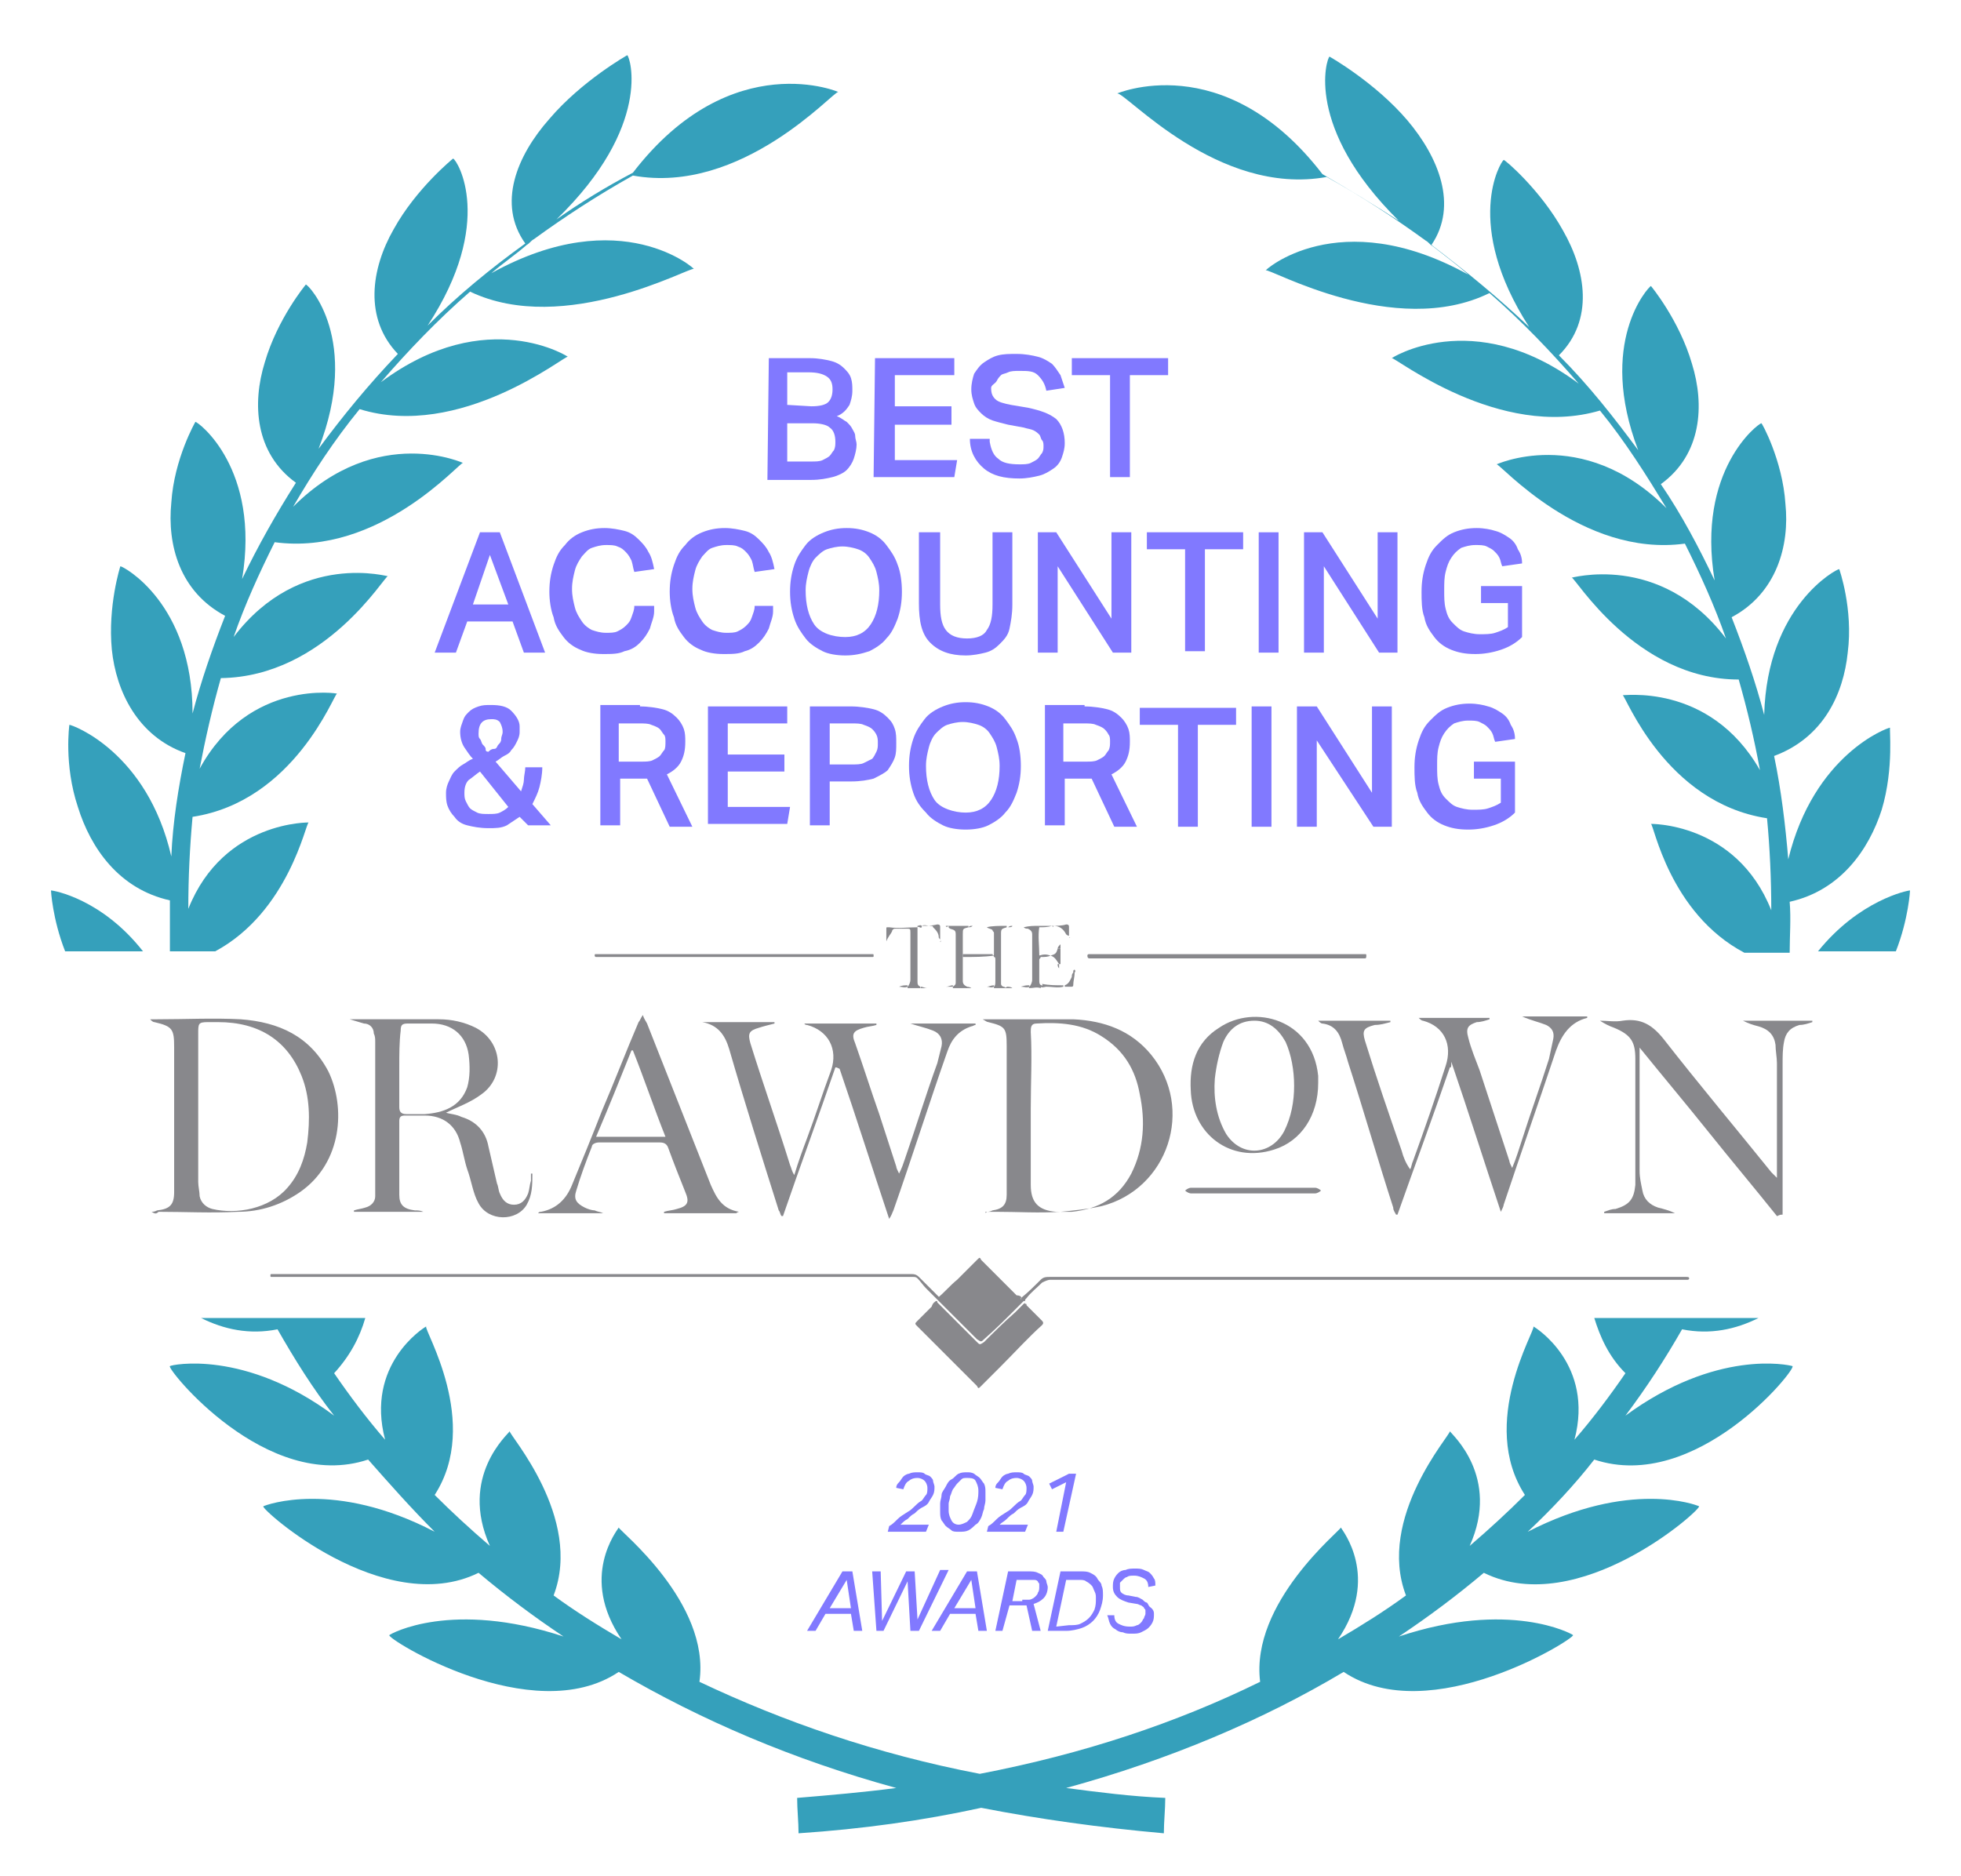 <?xml version="1.0" encoding="UTF-8"?>
<!-- Generator: Adobe Illustrator 27.5.0, SVG Export Plug-In . SVG Version: 6.00 Build 0)  -->
<svg xmlns="http://www.w3.org/2000/svg" xmlns:xlink="http://www.w3.org/1999/xlink" version="1.1" id="Layer_1" x="0px" y="0px" viewBox="0 0 138.5 132.5" style="enable-background:new 0 0 138.5 132.5;" xml:space="preserve">
<style type="text/css">
	.st0{fill:#8179FF;}
	.st1{fill:#35A0BB;}
	.st2{fill:#88888C;}
</style>
<g>
	<path class="st0" d="M64.8,104.4c-0.3,0-0.5,0.1-0.6,0.2c-0.2,0.1-0.3,0.3-0.4,0.6l-0.5-0.1c0-0.2,0.1-0.3,0.2-0.4   c0.1-0.1,0.2-0.3,0.3-0.4s0.3-0.2,0.4-0.2c0.2-0.1,0.4-0.1,0.6-0.1s0.4,0,0.5,0.1s0.3,0.1,0.4,0.2s0.2,0.2,0.2,0.3s0.1,0.3,0.1,0.4   c0,0.2,0,0.4-0.1,0.6s-0.2,0.3-0.3,0.5c-0.1,0.2-0.3,0.3-0.5,0.4s-0.4,0.3-0.5,0.4c-0.2,0.1-0.3,0.2-0.5,0.4   c-0.2,0.1-0.3,0.2-0.5,0.4h2l-0.2,0.5h-2.7l0.1-0.4c0.2-0.1,0.4-0.3,0.6-0.5s0.4-0.3,0.7-0.5c0.2-0.1,0.4-0.3,0.5-0.4   s0.3-0.3,0.5-0.4c0.1-0.1,0.2-0.3,0.3-0.4c0.1-0.1,0.1-0.3,0.1-0.5s-0.1-0.4-0.2-0.5S65,104.4,64.8,104.4z"></path>
	<path class="st0" d="M68.3,104c0.2,0,0.3,0,0.5,0.1c0.1,0.1,0.3,0.2,0.4,0.3s0.2,0.3,0.3,0.4c0.1,0.2,0.1,0.4,0.1,0.6s0,0.4,0,0.6   s-0.1,0.4-0.1,0.6c-0.1,0.2-0.1,0.4-0.2,0.6s-0.2,0.4-0.4,0.5c-0.1,0.1-0.3,0.3-0.5,0.4s-0.4,0.1-0.7,0.1c-0.2,0-0.4,0-0.5-0.1   s-0.3-0.2-0.4-0.3c-0.1-0.1-0.2-0.3-0.3-0.4c-0.1-0.2-0.1-0.4-0.1-0.6s0-0.4,0-0.6s0.1-0.4,0.1-0.6s0.2-0.4,0.3-0.6   c0.1-0.2,0.2-0.4,0.4-0.5s0.3-0.3,0.5-0.4S68.1,104,68.3,104z M68.3,104.4c-0.2,0-0.3,0-0.4,0.1s-0.2,0.2-0.3,0.3   c-0.1,0.1-0.2,0.3-0.3,0.4c-0.1,0.2-0.1,0.3-0.2,0.5c0,0.2-0.1,0.4-0.1,0.5c0,0.2,0,0.4,0,0.5c0,0.3,0.1,0.5,0.2,0.7   s0.3,0.3,0.5,0.3s0.4-0.1,0.6-0.2c0.2-0.2,0.3-0.3,0.4-0.6s0.2-0.5,0.3-0.8c0.1-0.3,0.1-0.6,0.1-0.8c0-0.3-0.1-0.5-0.2-0.7   S68.5,104.4,68.3,104.4z"></path>
	<path class="st0" d="M71.8,104.4c-0.3,0-0.5,0.1-0.6,0.2c-0.2,0.1-0.3,0.3-0.4,0.6l-0.5-0.1c0-0.2,0.1-0.3,0.2-0.4s0.2-0.3,0.3-0.4   c0.1-0.1,0.3-0.2,0.4-0.2c0.2-0.1,0.4-0.1,0.6-0.1s0.4,0,0.5,0.1s0.3,0.1,0.4,0.2s0.2,0.2,0.2,0.3s0.1,0.3,0.1,0.4   c0,0.2,0,0.4-0.1,0.6s-0.2,0.3-0.3,0.5c-0.1,0.2-0.3,0.3-0.5,0.4s-0.4,0.3-0.5,0.4c-0.2,0.1-0.3,0.2-0.5,0.4s-0.3,0.2-0.5,0.4h2   l-0.2,0.5h-2.7l0.1-0.4c0.2-0.1,0.4-0.3,0.6-0.5s0.4-0.3,0.7-0.5c0.2-0.1,0.4-0.3,0.5-0.4s0.3-0.3,0.5-0.4c0.1-0.1,0.2-0.3,0.3-0.4   c0.1-0.1,0.1-0.3,0.1-0.5s-0.1-0.4-0.2-0.5S72,104.4,71.8,104.4z"></path>
	<path class="st0" d="M75.3,104.7l-1,0.5l-0.2-0.4l1.4-0.7H76l-0.9,4.1h-0.5L75.3,104.7z"></path>
	<path class="st0" d="M60.2,111l0.7,4.2h-0.6l-0.2-1.2h-1.8l-0.7,1.2H57l2.5-4.2H60.2z M58.6,113.6h1.5l-0.3-2L58.6,113.6z"></path>
	<path class="st0" d="M64.9,115.2h-0.6l-0.2-3.5l-1.7,3.5h-0.5l-0.3-4.2h0.6l0.1,3.5L64,111h0.6l0.2,3.4l1.6-3.5H67L64.9,115.2z"></path>
	<path class="st0" d="M69,111l0.7,4.2h-0.6l-0.2-1.2h-1.8l-0.7,1.2h-0.6l2.5-4.2H69z M67.4,113.6h1.5l-0.3-2L67.4,113.6z"></path>
	<path class="st0" d="M70.8,115.2h-0.5l0.9-4.2h1.4c0.3,0,0.5,0,0.7,0.1s0.3,0.1,0.4,0.3c0.1,0.1,0.2,0.2,0.2,0.3   c0,0.1,0.1,0.3,0.1,0.4c0,0.3-0.1,0.6-0.3,0.8c-0.2,0.2-0.4,0.3-0.7,0.4l0.5,1.9h-0.6l-0.4-1.8c-0.1,0-0.1,0-0.2,0s-0.1,0-0.2,0   h-0.8L70.8,115.2z M72.2,113c0.2,0,0.3,0,0.5,0c0.1,0,0.3-0.1,0.4-0.2s0.2-0.2,0.2-0.3c0.1-0.1,0.1-0.3,0.1-0.4s0-0.2,0-0.2   c0-0.1-0.1-0.1-0.1-0.2c-0.1-0.1-0.2-0.1-0.3-0.1c-0.1,0-0.3,0-0.4,0h-0.8l-0.3,1.5h0.7V113z"></path>
	<path class="st0" d="M74,115.2l0.9-4.2h1.4c0.3,0,0.5,0,0.7,0.1s0.4,0.2,0.5,0.4c0.1,0.2,0.3,0.3,0.3,0.5c0.1,0.2,0.1,0.4,0.1,0.7   c0,0.4-0.1,0.7-0.2,1s-0.3,0.6-0.5,0.8s-0.5,0.4-0.8,0.5s-0.7,0.2-1.1,0.2H74z M75.5,114.8c0.3,0,0.6,0,0.8-0.1s0.4-0.2,0.6-0.4   c0.2-0.2,0.3-0.4,0.4-0.6c0.1-0.3,0.1-0.5,0.1-0.8c0-0.2,0-0.3-0.1-0.5s-0.1-0.3-0.2-0.4s-0.2-0.2-0.4-0.3   c-0.1-0.1-0.3-0.1-0.5-0.1h-0.9l-0.7,3.3L75.5,114.8L75.5,114.8z"></path>
	<path class="st0" d="M81.5,114c0,0.2,0,0.4-0.1,0.6s-0.2,0.3-0.3,0.4c-0.1,0.1-0.3,0.2-0.5,0.3c-0.2,0.1-0.4,0.1-0.7,0.1   c-0.2,0-0.4,0-0.6-0.1c-0.2,0-0.4-0.1-0.5-0.2c-0.2-0.1-0.3-0.2-0.4-0.4c-0.1-0.2-0.1-0.4-0.2-0.6h0.5c0,0.3,0.1,0.5,0.3,0.6   c0.2,0.1,0.4,0.2,0.8,0.2c0.2,0,0.3,0,0.5-0.1c0.1,0,0.2-0.1,0.3-0.2c0.1-0.1,0.1-0.2,0.2-0.3c0-0.1,0.1-0.2,0.1-0.3   c0-0.1,0-0.1,0-0.2s0-0.1-0.1-0.2c0-0.1-0.1-0.1-0.2-0.2c-0.1,0-0.2-0.1-0.3-0.1l-0.6-0.1c-0.3-0.1-0.6-0.2-0.8-0.4   c-0.2-0.2-0.3-0.4-0.3-0.7c0-0.2,0-0.4,0.1-0.6s0.2-0.3,0.3-0.4c0.1-0.1,0.3-0.2,0.5-0.2c0.2-0.1,0.4-0.1,0.7-0.1   c0.2,0,0.4,0,0.6,0.1s0.3,0.1,0.4,0.2s0.2,0.2,0.3,0.4c0.1,0.1,0.1,0.3,0.1,0.5l-0.5,0.1c0-0.3-0.1-0.5-0.3-0.6   c-0.2-0.1-0.4-0.2-0.7-0.2c-0.2,0-0.4,0-0.5,0.1c-0.1,0-0.2,0.1-0.3,0.2c-0.1,0.1-0.1,0.1-0.2,0.2c0,0.1,0,0.2,0,0.3   c0,0.2,0,0.3,0.1,0.4s0.3,0.2,0.5,0.2l0.5,0.1c0.2,0,0.3,0.1,0.5,0.2c0.1,0.1,0.2,0.2,0.3,0.2c0.1,0.1,0.1,0.2,0.2,0.3   C81.5,113.7,81.5,113.9,81.5,114z"></path>
</g>
<g>
	<path class="st0" d="M54.3,25.3h2.9c0.6,0,1.1,0.1,1.5,0.2s0.7,0.3,0.9,0.5s0.4,0.4,0.5,0.7s0.1,0.6,0.1,0.9c0,0.4-0.1,0.7-0.2,1   c-0.2,0.3-0.4,0.6-0.9,0.8c0.3,0.1,0.5,0.3,0.7,0.4c0.2,0.2,0.3,0.3,0.4,0.5s0.2,0.3,0.2,0.5s0.1,0.4,0.1,0.6c0,0.3-0.1,0.7-0.2,1   c-0.1,0.3-0.3,0.6-0.5,0.8s-0.6,0.4-1,0.5s-0.9,0.2-1.5,0.2h-3.1L54.3,25.3L54.3,25.3z M57.3,28.7c0.6,0,1-0.1,1.2-0.3   c0.2-0.2,0.3-0.5,0.3-0.9s-0.1-0.7-0.4-0.9c-0.3-0.2-0.7-0.3-1.3-0.3h-1.5v2.3L57.3,28.7L57.3,28.7z M57.3,32.6   c0.3,0,0.6,0,0.8-0.1s0.4-0.2,0.5-0.3s0.2-0.3,0.3-0.4c0.1-0.2,0.1-0.4,0.1-0.6c0-0.4-0.1-0.8-0.4-1c-0.2-0.2-0.7-0.3-1.2-0.3h-1.8   v2.7C55.6,32.6,57.3,32.6,57.3,32.6z"></path>
	<path class="st0" d="M61.8,25.3h5.6v1.2h-4.2v2.2h4V30h-4v2.5h4.4l-0.2,1.2h-5.7L61.8,25.3L61.8,25.3z"></path>
	<path class="st0" d="M69.9,31.2c0.1,0.6,0.3,1,0.6,1.2c0.3,0.3,0.8,0.4,1.5,0.4c0.3,0,0.6,0,0.8-0.1c0.2-0.1,0.4-0.2,0.5-0.3   s0.2-0.3,0.3-0.4c0.1-0.2,0.1-0.3,0.1-0.5c0-0.1,0-0.3-0.1-0.4s-0.1-0.3-0.2-0.4s-0.2-0.2-0.4-0.3s-0.4-0.1-0.7-0.2L71.2,30   c-0.4-0.1-0.8-0.2-1.1-0.3s-0.6-0.3-0.8-0.5s-0.4-0.4-0.5-0.7c-0.1-0.3-0.2-0.6-0.2-1s0.1-0.8,0.2-1.1c0.2-0.3,0.4-0.6,0.7-0.8   s0.6-0.4,1-0.5s0.8-0.1,1.3-0.1c0.6,0,1.1,0.1,1.5,0.2s0.7,0.3,1,0.5c0.2,0.2,0.4,0.5,0.6,0.8c0.1,0.3,0.2,0.6,0.3,0.9l-1.3,0.2   c-0.1-0.5-0.3-0.8-0.6-1.1s-0.7-0.3-1.3-0.3c-0.3,0-0.6,0-0.8,0.1c-0.2,0.1-0.4,0.1-0.5,0.2s-0.2,0.2-0.3,0.4S70,27.2,70,27.4   c0,0.4,0.1,0.6,0.3,0.8c0.2,0.2,0.6,0.3,1.1,0.4l1.2,0.2c0.9,0.2,1.5,0.4,2,0.8c0.4,0.4,0.6,1,0.6,1.7c0,0.4-0.1,0.7-0.2,1   s-0.3,0.6-0.6,0.8s-0.6,0.4-1,0.5s-0.9,0.2-1.4,0.2c-1.1,0-1.9-0.2-2.5-0.7s-1-1.2-1-2.1h1.4V31.2z"></path>
	<path class="st0" d="M78.4,26.5h-2.7v-1.2h6.8v1.2h-2.7v7.2h-1.4C78.4,33.7,78.4,26.5,78.4,26.5z"></path>
	<path class="st0" d="M33.9,37.6h1.4l3.2,8.5H37l-0.8-2.2H33l-0.8,2.2h-1.5L33.9,37.6z M35.9,42.7l-1.3-3.5l-1.2,3.5H35.9z"></path>
	<path class="st0" d="M46.2,43.2c0,0.4-0.2,0.8-0.3,1.2c-0.2,0.4-0.4,0.7-0.7,1s-0.6,0.5-1.1,0.6c-0.4,0.2-0.9,0.2-1.5,0.2   s-1.2-0.1-1.6-0.3c-0.5-0.2-0.9-0.5-1.2-0.9s-0.6-0.8-0.7-1.4c-0.2-0.5-0.3-1.2-0.3-1.8c0-0.7,0.1-1.3,0.3-1.9s0.4-1,0.8-1.4   c0.3-0.4,0.7-0.7,1.2-0.9s1-0.3,1.6-0.3c0.5,0,1,0.1,1.4,0.2s0.7,0.3,1,0.6s0.5,0.5,0.7,0.9c0.2,0.3,0.3,0.7,0.4,1.2l-1.4,0.2   c-0.1-0.3-0.1-0.5-0.2-0.8c-0.1-0.2-0.2-0.4-0.4-0.6c-0.2-0.2-0.3-0.3-0.6-0.4c-0.2-0.1-0.5-0.1-0.8-0.1c-0.4,0-0.7,0.1-1,0.2   s-0.5,0.4-0.7,0.6c-0.2,0.3-0.4,0.6-0.5,1s-0.2,0.8-0.2,1.3s0.1,0.9,0.2,1.3c0.1,0.4,0.3,0.7,0.5,1s0.5,0.5,0.7,0.6   c0.3,0.1,0.6,0.2,1,0.2c0.3,0,0.6,0,0.8-0.1s0.4-0.2,0.6-0.4c0.2-0.2,0.3-0.3,0.4-0.6s0.2-0.5,0.2-0.8h1.4V43.2z"></path>
	<path class="st0" d="M54.6,43.2c0,0.4-0.2,0.8-0.3,1.2c-0.2,0.4-0.4,0.7-0.7,1s-0.6,0.5-1,0.6c-0.4,0.2-0.9,0.2-1.5,0.2   s-1.2-0.1-1.6-0.3c-0.5-0.2-0.9-0.5-1.2-0.9s-0.6-0.8-0.7-1.4c-0.2-0.5-0.3-1.2-0.3-1.8c0-0.7,0.1-1.3,0.3-1.9s0.4-1,0.8-1.4   c0.3-0.4,0.7-0.7,1.2-0.9s1-0.3,1.6-0.3c0.5,0,1,0.1,1.4,0.2s0.7,0.3,1,0.6s0.5,0.5,0.7,0.9c0.2,0.3,0.3,0.7,0.4,1.2l-1.4,0.2   c-0.1-0.3-0.1-0.5-0.2-0.8c-0.1-0.2-0.2-0.4-0.4-0.6c-0.2-0.2-0.3-0.3-0.6-0.4c-0.2-0.1-0.5-0.1-0.8-0.1c-0.4,0-0.7,0.1-1,0.2   s-0.5,0.4-0.7,0.6c-0.2,0.3-0.4,0.6-0.5,1s-0.2,0.8-0.2,1.3s0.1,0.9,0.2,1.3c0.1,0.4,0.3,0.7,0.5,1s0.5,0.5,0.7,0.6   c0.3,0.1,0.6,0.2,1,0.2c0.3,0,0.6,0,0.8-0.1s0.4-0.2,0.6-0.4c0.2-0.2,0.3-0.3,0.4-0.6s0.2-0.5,0.2-0.8h1.3V43.2z"></path>
	<path class="st0" d="M59.7,46.3c-0.6,0-1.2-0.1-1.6-0.3s-0.9-0.5-1.2-0.9s-0.6-0.8-0.8-1.4s-0.3-1.2-0.3-1.9s0.1-1.3,0.3-1.9   s0.5-1,0.8-1.4s0.8-0.7,1.3-0.9s1-0.3,1.6-0.3s1.1,0.1,1.6,0.3s0.9,0.5,1.2,0.9s0.6,0.8,0.8,1.4c0.2,0.5,0.3,1.2,0.3,1.9   s-0.1,1.3-0.3,1.9c-0.2,0.5-0.4,1-0.8,1.4c-0.3,0.4-0.8,0.7-1.2,0.9C60.8,46.2,60.3,46.3,59.7,46.3z M59.7,45   c0.8,0,1.4-0.3,1.8-0.9s0.6-1.4,0.6-2.4c0-0.5-0.1-0.9-0.2-1.3c-0.1-0.4-0.3-0.7-0.5-1s-0.5-0.5-0.8-0.6s-0.7-0.2-1.1-0.2   c-0.4,0-0.8,0.1-1.1,0.2c-0.3,0.1-0.6,0.4-0.8,0.6s-0.4,0.6-0.5,1s-0.2,0.8-0.2,1.3c0,1,0.2,1.8,0.6,2.4S58.8,45,59.7,45z"></path>
	<path class="st0" d="M66.4,37.6v5.1c0,0.8,0.1,1.4,0.4,1.8c0.3,0.4,0.8,0.6,1.5,0.6s1.2-0.2,1.4-0.6c0.3-0.4,0.4-1,0.4-1.8v-5.1   h1.4v5.1c0,0.7-0.1,1.2-0.2,1.7s-0.4,0.8-0.7,1.1s-0.6,0.5-1,0.6s-0.9,0.2-1.4,0.2c-1.1,0-1.9-0.3-2.5-0.9   c-0.6-0.6-0.8-1.5-0.8-2.8v-5C64.9,37.6,66.4,37.6,66.4,37.6z"></path>
	<path class="st0" d="M73.3,37.6h1.3l3.9,6.1v-6.1h1.4v8.5h-1.3L74.7,40v6.1h-1.4C73.3,46.1,73.3,37.6,73.3,37.6z"></path>
	<path class="st0" d="M83.7,38.8H81v-1.2h6.8v1.2h-2.7V46h-1.4C83.7,46,83.7,38.8,83.7,38.8z"></path>
	<path class="st0" d="M88.9,37.6h1.4v8.5h-1.4V37.6z"></path>
	<path class="st0" d="M92.1,37.6h1.3l3.9,6.1v-6.1h1.4v8.5h-1.3L93.5,40v6.1h-1.4V37.6z"></path>
	<path class="st0" d="M107.5,41.6V45c-0.4,0.4-0.9,0.7-1.5,0.9s-1.2,0.3-1.8,0.3c-0.7,0-1.2-0.1-1.7-0.3s-0.9-0.5-1.2-0.9   c-0.3-0.4-0.6-0.8-0.7-1.4c-0.2-0.5-0.2-1.2-0.2-1.8c0-0.7,0.1-1.3,0.3-1.9s0.4-1,0.8-1.4s0.7-0.7,1.2-0.9s1-0.3,1.6-0.3   c0.5,0,1,0.1,1.3,0.2c0.4,0.1,0.7,0.3,1,0.5s0.5,0.5,0.6,0.8c0.2,0.3,0.3,0.6,0.3,1l-1.4,0.2c-0.1-0.2-0.1-0.4-0.2-0.6   s-0.2-0.3-0.4-0.5c-0.1-0.1-0.3-0.2-0.5-0.3s-0.5-0.1-0.8-0.1c-0.4,0-0.7,0.1-1,0.2c-0.3,0.2-0.5,0.4-0.7,0.7s-0.3,0.6-0.4,1   s-0.1,0.8-0.1,1.3s0,0.9,0.1,1.3c0.1,0.4,0.2,0.7,0.5,1s0.5,0.5,0.8,0.6s0.7,0.2,1.1,0.2s0.8,0,1.1-0.1c0.3-0.1,0.6-0.2,0.9-0.4   v-1.7h-1.9v-1.2h2.9V41.6z"></path>
	<path class="st0" d="M36.7,57.7c-0.3,0.2-0.6,0.4-0.9,0.6c-0.4,0.2-0.8,0.2-1.3,0.2c-0.6,0-1.1-0.1-1.5-0.2   c-0.4-0.1-0.7-0.3-0.9-0.6c-0.2-0.2-0.4-0.5-0.5-0.8s-0.1-0.6-0.1-0.9c0-0.3,0.1-0.6,0.2-0.8s0.2-0.5,0.4-0.7   c0.2-0.2,0.4-0.4,0.6-0.5c0.2-0.1,0.4-0.3,0.7-0.4c-0.2-0.2-0.4-0.5-0.6-0.8s-0.3-0.7-0.3-1.1c0-0.3,0.1-0.5,0.2-0.8   s0.2-0.4,0.4-0.6c0.2-0.2,0.4-0.3,0.7-0.4c0.3-0.1,0.5-0.1,0.9-0.1c0.6,0,1.1,0.1,1.4,0.4s0.6,0.7,0.6,1.1c0,0.1,0,0.1,0,0.2   c0,0.1,0,0.1,0,0.2c0,0.3-0.1,0.5-0.2,0.7c-0.1,0.2-0.2,0.4-0.4,0.6c-0.1,0.2-0.3,0.3-0.5,0.4s-0.4,0.3-0.6,0.4l1.8,2.1   c0.1-0.3,0.2-0.6,0.2-0.8c0-0.3,0.1-0.6,0.1-0.9h1.2c0,0.5-0.1,1-0.2,1.4c-0.1,0.4-0.3,0.8-0.5,1.2l1.3,1.5h-1.6L36.7,57.7z    M33.9,54.5c-0.3,0.2-0.5,0.4-0.8,0.6c-0.2,0.2-0.3,0.5-0.3,0.9c0,0.2,0,0.4,0.1,0.6s0.2,0.4,0.3,0.5s0.3,0.2,0.5,0.3   s0.5,0.1,0.8,0.1s0.6,0,0.8-0.1s0.4-0.2,0.6-0.4L33.9,54.5z M34.5,53.1c0.1-0.1,0.2-0.2,0.4-0.2s0.2-0.2,0.3-0.3s0.2-0.2,0.2-0.4   s0.1-0.3,0.1-0.5c0-0.3-0.1-0.5-0.2-0.7c-0.2-0.2-0.4-0.2-0.6-0.2c-0.6,0-0.9,0.3-0.9,1c0,0.2,0,0.3,0.1,0.4   c0.1,0.1,0.1,0.3,0.2,0.4c0.1,0.1,0.2,0.2,0.2,0.3S34.3,53.1,34.5,53.1L34.5,53.1z"></path>
	<path class="st0" d="M45.2,49.9c0.6,0,1.2,0.1,1.6,0.2s0.7,0.3,1,0.6c0.2,0.2,0.4,0.5,0.5,0.8s0.1,0.6,0.1,0.9c0,0.6-0.1,1-0.3,1.4   s-0.6,0.7-1,0.9l1.8,3.7h-1.6L45.7,55c-0.1,0-0.1,0-0.2,0c-0.1,0-0.2,0-0.2,0h-1.5v3.3h-1.4v-8.5h2.8V49.9z M45.3,53.8   c0.3,0,0.6,0,0.8-0.1s0.4-0.2,0.5-0.3s0.2-0.3,0.3-0.4s0.1-0.4,0.1-0.6c0-0.2,0-0.4-0.1-0.5s-0.2-0.3-0.3-0.4   c-0.1-0.1-0.3-0.2-0.6-0.3c-0.2-0.1-0.5-0.1-0.9-0.1h-1.4v2.7C43.7,53.8,45.3,53.8,45.3,53.8z"></path>
	<path class="st0" d="M50,49.9h5.6v1.2h-4.2v2.2h4v1.2h-4V57h4.4l-0.2,1.2H50V49.9z"></path>
	<path class="st0" d="M57.2,49.9h2.9c0.6,0,1.2,0.1,1.6,0.2s0.7,0.3,1,0.6s0.4,0.5,0.5,0.8s0.1,0.6,0.1,1s0,0.7-0.1,1   s-0.3,0.6-0.5,0.9c-0.2,0.2-0.6,0.4-1,0.6c-0.4,0.1-0.9,0.2-1.6,0.2h-1.5v3.1h-1.4V49.9z M60.1,54c0.4,0,0.7,0,0.9-0.1   s0.4-0.2,0.6-0.3c0.1-0.1,0.2-0.3,0.3-0.5s0.1-0.4,0.1-0.6c0-0.2,0-0.4-0.1-0.6c-0.1-0.2-0.2-0.3-0.3-0.4c-0.1-0.1-0.3-0.2-0.6-0.3   c-0.2-0.1-0.5-0.1-0.9-0.1h-1.5V54H60.1z"></path>
	<path class="st0" d="M68.2,58.6c-0.6,0-1.2-0.1-1.6-0.3s-0.9-0.5-1.2-0.9C65,57,64.7,56.6,64.5,56s-0.3-1.2-0.3-1.9   s0.1-1.3,0.3-1.9s0.5-1,0.8-1.4s0.8-0.7,1.3-0.9s1-0.3,1.6-0.3s1.1,0.1,1.6,0.3s0.9,0.5,1.2,0.9c0.3,0.4,0.6,0.8,0.8,1.4   c0.2,0.5,0.3,1.2,0.3,1.9S72,55.4,71.8,56c-0.2,0.5-0.4,1-0.8,1.4c-0.3,0.4-0.8,0.7-1.2,0.9S68.8,58.6,68.2,58.6z M68.2,57.4   c0.8,0,1.4-0.3,1.8-0.9c0.4-0.6,0.6-1.4,0.6-2.4c0-0.5-0.1-0.9-0.2-1.3c-0.1-0.4-0.3-0.7-0.5-1s-0.5-0.5-0.8-0.6S68.4,51,68,51   s-0.8,0.1-1.1,0.2c-0.3,0.1-0.6,0.4-0.8,0.6s-0.4,0.6-0.5,1s-0.2,0.8-0.2,1.3c0,1,0.2,1.8,0.6,2.4S67.4,57.4,68.2,57.4z"></path>
	<path class="st0" d="M76.6,49.9c0.6,0,1.2,0.1,1.6,0.2c0.4,0.1,0.7,0.3,1,0.6c0.2,0.2,0.4,0.5,0.5,0.8s0.1,0.6,0.1,0.9   c0,0.6-0.1,1-0.3,1.4s-0.6,0.7-1,0.9l1.8,3.7h-1.6L77.1,55c-0.1,0-0.1,0-0.2,0s-0.2,0-0.2,0h-1.5v3.3h-1.4v-8.5h2.8V49.9z    M76.7,53.8c0.3,0,0.6,0,0.8-0.1c0.2-0.1,0.4-0.2,0.5-0.3s0.2-0.3,0.3-0.4c0.1-0.2,0.1-0.4,0.1-0.6c0-0.2,0-0.4-0.1-0.5   c-0.1-0.2-0.2-0.3-0.3-0.4c-0.1-0.1-0.3-0.2-0.6-0.3c-0.2-0.1-0.5-0.1-0.9-0.1h-1.4v2.7C75.1,53.8,76.7,53.8,76.7,53.8z"></path>
	<path class="st0" d="M83.2,51.2h-2.7V50h6.8v1.2h-2.7v7.2h-1.4C83.2,58.4,83.2,51.2,83.2,51.2z"></path>
	<path class="st0" d="M88.4,49.9h1.4v8.5h-1.4V49.9z"></path>
	<path class="st0" d="M91.6,49.9H93l3.9,6.1v-6.1h1.4v8.5H97l-4-6.1v6.1h-1.4V49.9z"></path>
	<path class="st0" d="M107,53.9v3.5c-0.4,0.4-0.9,0.7-1.5,0.9s-1.2,0.3-1.8,0.3c-0.7,0-1.2-0.1-1.7-0.3s-0.9-0.5-1.2-0.9   c-0.3-0.4-0.6-0.8-0.7-1.4c-0.2-0.5-0.2-1.2-0.2-1.8c0-0.7,0.1-1.3,0.3-1.9s0.4-1,0.8-1.4s0.7-0.7,1.2-0.9s1-0.3,1.6-0.3   c0.5,0,1,0.1,1.3,0.2c0.4,0.1,0.7,0.3,1,0.5s0.5,0.5,0.6,0.8c0.2,0.3,0.3,0.6,0.3,1l-1.4,0.2c-0.1-0.2-0.1-0.4-0.2-0.6   s-0.2-0.3-0.4-0.5c-0.1-0.1-0.3-0.2-0.5-0.3s-0.5-0.1-0.8-0.1c-0.4,0-0.7,0.1-1,0.2c-0.3,0.2-0.5,0.4-0.7,0.7s-0.3,0.6-0.4,1   s-0.1,0.8-0.1,1.3s0,0.9,0.1,1.3c0.1,0.4,0.2,0.7,0.5,1s0.5,0.5,0.8,0.6s0.7,0.2,1.1,0.2s0.8,0,1.1-0.1c0.3-0.1,0.6-0.2,0.9-0.4V55   h-1.9v-1.2h2.9V53.9z"></path>
</g>
<g>
	<path class="st1" d="M128.4,67.2h5.5c0.9-2.3,1-4.3,1-4.3C134.7,62.9,131.3,63.6,128.4,67.2z"></path>
	<path class="st1" d="M93.7,12.5c2.5,1.4,4.8,2.9,7,4.5c0.2,0.1,0.3,0.3,0.5,0.4l0,0c0.9,0.7,1.7,1.3,2.5,2   c-9.2-5.1-14.5-0.2-14.3-0.3c0.2-0.2,9.1,4.9,15.8,1.6c2.3,2,4.4,4.2,6.3,6.4c-7.5-5.6-13.4-1.7-13.2-1.8c0.2-0.1,7.6,5.8,14.7,3.7   c1.8,2.2,3.3,4.6,4.7,6.9c-6-6-12.2-3-12-3.1s6,6.6,13.3,5.6c1.1,2.2,2.1,4.4,2.9,6.7c-4.7-6.2-11.1-4.2-10.9-4.3s4.5,7.2,11.8,7.2   c0.6,2.1,1.1,4.2,1.5,6.4c-3.6-6.3-9.9-5.2-9.7-5.3c0.2,0,3,7.6,10.2,8.7c0.2,2.1,0.3,4.3,0.3,6.5c-2.5-6.3-8.7-6.1-8.5-6.1   s1.3,6.3,6.6,9.1h3.2c0-1.2,0.1-2.4,0-3.6c3.6-0.8,5.6-3.7,6.5-6.5c0.9-3,0.5-5.9,0.6-5.8c-0.2,0-5.4,1.9-7.2,9.3   c-0.2-2.4-0.5-4.9-1-7.3c3.5-1.3,4.9-4.4,5.2-7.3c0.4-3.1-0.6-5.9-0.6-5.9c-0.2,0-5.1,2.6-5.3,10.3c-0.6-2.3-1.4-4.6-2.3-6.9   c3.2-1.7,4.1-5.1,3.8-8c-0.2-3.1-1.7-5.8-1.7-5.7c-0.2,0-4.6,3.3-3.3,11.1c-1.1-2.3-2.3-4.6-3.8-6.8c2.9-2.1,3.1-5.6,2.2-8.5   c-0.9-3.1-2.9-5.5-2.9-5.5c-0.2,0.1-3.8,4-0.9,11.6c-1.7-2.3-3.5-4.6-5.6-6.7c2.5-2.5,1.9-6,0.3-8.8c-1.6-2.9-4.2-5.1-4.2-5   c-0.2,0.1-2.9,4.5,1.8,11.8c-2.1-2-4.4-3.9-6.9-5.8c1.9-2.8,0.5-6.2-1.7-8.8C97.1,5.8,93.9,4,93.9,4c-0.2,0.1-1.8,5,4.9,11.6   c-1.7-1.1-3.5-2.2-5.4-3.3c-7-9.1-14.7-5.6-14.5-5.7C79.5,6.5,86,13.9,93.7,12.5z"></path>
	<path class="st1" d="M114.8,100c1.5-2,2.8-4,4-6.1c2,0.4,3.8,0,5.4-0.8h-11.6c0.4,1.3,1,2.7,2.2,3.9c-1.1,1.6-2.3,3.2-3.6,4.7   c1.4-5.3-2.7-7.9-2.9-8c0.2,0.2-3.9,6.8-0.6,11.9c-1.2,1.2-2.5,2.4-3.9,3.6c2.2-4.9-1.3-7.9-1.4-8.1c0.1,0.2-5.2,6.1-3.1,11.6   c-1.5,1.1-3.1,2.1-4.8,3.1c3-4.4,0.3-7.7,0.2-7.9c0,0.2-6.4,5.3-5.7,10.9c-5.9,2.9-12.5,5.1-19.8,6.5c-7.3-1.4-13.9-3.7-19.8-6.5   c0.8-5.6-5.7-10.7-5.7-10.9c-0.1,0.2-2.8,3.5,0.2,7.9c-1.7-1-3.3-2-4.8-3.1c2.1-5.5-3.2-11.4-3.1-11.6c-0.1,0.2-3.6,3.2-1.4,8.1   c-1.4-1.2-2.7-2.4-3.9-3.6c3.3-5.1-0.8-11.7-0.6-11.9c-0.2,0.1-4.3,2.7-2.9,8c-1.3-1.5-2.5-3.1-3.6-4.7c1.1-1.2,1.8-2.5,2.2-3.9   H14.2c1.6,0.8,3.4,1.2,5.4,0.8c1.2,2.1,2.5,4.2,4,6.1c-6.3-4.7-11.5-3.6-11.6-3.5c-0.3,0.1,6.8,9,14,6.6c1.5,1.7,3,3.4,4.7,5.1   c-7.1-3.7-11.9-1.9-12.1-1.8c-0.3,0.1,8.5,8,15.2,4.7c1.9,1.6,3.9,3.1,6,4.5c-7.9-2.6-12.2-0.2-12.3-0.1   c-0.3,0.2,10.1,6.7,16.2,2.6c5.8,3.4,12.3,6.2,19.6,8.2c-2.3,0.3-4.6,0.5-7,0.7c0,0.8,0.1,1.7,0.1,2.5c4.5-0.3,8.8-0.9,12.9-1.8   c4.1,0.8,8.4,1.4,12.9,1.8c0-0.8,0.1-1.7,0.1-2.5c-2.4-0.1-4.7-0.4-7-0.7c7.3-2,13.9-4.8,19.6-8.2c6.1,4.1,16.4-2.4,16.2-2.6   c-0.1-0.1-4.5-2.5-12.3,0.1c2.1-1.4,4.1-2.9,6-4.5c6.7,3.3,15.4-4.5,15.2-4.7c-0.2-0.1-4.9-1.9-12.1,1.8c1.7-1.6,3.3-3.3,4.7-5.1   c7.2,2.4,14.3-6.4,14-6.6C126.3,96.4,121.2,95.3,114.8,100z"></path>
	<path class="st1" d="M10.1,67.2c-2.9-3.7-6.3-4.3-6.5-4.3c0,0,0.1,2,1,4.3H10.1z"></path>
	<path class="st1" d="M12,63.6c0,1.2,0,2.4,0,3.6h3.2c5.2-2.8,6.4-9.1,6.6-9.1c0.2,0-6-0.2-8.5,6.1c0-2.2,0.1-4.3,0.3-6.5   c7.2-1.1,10-8.7,10.2-8.7s-6.2-1.1-9.7,5.3c0.4-2.1,0.9-4.3,1.5-6.4c7.4-0.1,11.6-7.3,11.8-7.2c0.2,0.1-6.2-1.9-10.9,4.3   c0.8-2.3,1.8-4.5,2.9-6.7c7.4,1,13.1-5.7,13.3-5.6c0.2,0.1-6-2.9-12,3.1c1.4-2.4,2.9-4.7,4.7-6.9c7.1,2.2,14.5-3.8,14.7-3.7   c0.2,0.1-5.7-3.8-13.2,1.8c1.9-2.2,4-4.4,6.3-6.4c6.7,3.2,15.6-1.8,15.8-1.6c0.2,0.1-5.1-4.8-14.3,0.3c0.8-0.7,1.7-1.3,2.5-2l0,0   c0.2-0.1,0.3-0.3,0.5-0.4c2.2-1.6,4.5-3.1,7-4.5c7.7,1.4,14.2-6,14.5-5.9s-7.5-3.4-14.5,5.7c-1.9,1-3.7,2.1-5.4,3.3   c6.8-6.6,5.2-11.5,5-11.6c0,0-3.2,1.8-5.5,4.5c-2.3,2.6-3.7,6-1.7,8.8c-2.5,1.8-4.8,3.7-6.9,5.8c4.8-7.3,2.1-11.7,1.8-11.8   c0,0-2.6,2.1-4.2,5c-1.6,2.8-2.1,6.3,0.3,8.8c-2.1,2.2-3.9,4.4-5.6,6.7c3-7.7-0.7-11.6-0.9-11.6c0,0-2,2.4-2.9,5.5   c-0.9,2.9-0.7,6.4,2.2,8.5c-1.4,2.2-2.7,4.5-3.8,6.8c1.3-7.8-3.1-11.1-3.3-11.1c0,0-1.5,2.6-1.7,5.7c-0.3,3,0.6,6.3,3.8,8   c-0.9,2.3-1.7,4.6-2.3,6.9c0-7.8-4.9-10.4-5.1-10.4c0,0-0.9,2.8-0.6,5.9c0.3,2.9,1.8,6.1,5.2,7.3c-0.5,2.4-0.9,4.9-1,7.3   c-1.7-7.4-7-9.3-7.2-9.3c0,0-0.4,2.8,0.6,5.8C6.4,59.9,8.4,62.8,12,63.6z"></path>
</g>
<g>
	<path class="st2" d="M72.1,91.7C72.2,91.7,72.2,91.7,72.1,91.7c0.5-0.4,0.9-0.8,1.4-1.3c0.2-0.2,0.4-0.2,0.6-0.2c2.9,0,5.8,0,8.6,0   c11.9,0,23.9,0,35.8,0c0.2,0,0.4,0,0.6,0c0.1,0,0.2,0,0.2,0.1c0,0.1-0.1,0.1-0.1,0.1c-0.1,0-0.1,0-0.2,0c-14.9,0-29.9,0-44.8,0   c-0.2,0-0.4,0.1-0.6,0.2c-0.4,0.4-0.8,0.7-1.1,1.1c-0.1,0.1-0.1,0.1-0.1,0.2c0,0-0.1,0-0.1,0c-0.2,0.2-0.4,0.4-0.6,0.6   c-0.7,0.7-1.4,1.4-2.2,2.1c-0.2,0.2-0.2,0.2-0.5,0c-0.9-0.9-1.9-1.9-2.8-2.8c0,0-0.1-0.1-0.1-0.1c-0.2-0.2-0.5-0.5-0.7-0.7   c-0.2-0.2-0.4-0.5-0.6-0.7c-0.1-0.1-0.2-0.1-0.3-0.1c-0.1,0-0.3,0-0.4,0c-14.9,0-29.7,0-44.6,0c-0.1,0-0.2,0-0.3,0   c-0.1,0-0.1,0-0.1-0.1c0-0.1,0-0.1,0.1-0.1c0.1,0,0.2,0,0.3,0c14.8,0,29.5,0,44.3,0c0.2,0,0.4,0,0.6,0c0.3,0,0.4,0.1,0.6,0.3   c0.4,0.4,0.8,0.8,1.2,1.2c0.2,0.2,0.3,0.3,0.5,0.5c0.8,0.8,1.5,1.5,2.3,2.3c0.2,0.2,0.3,0.2,0.4,0c0.9-0.9,1.8-1.7,2.6-2.6   C72.1,91.8,72.2,91.8,72.1,91.7z"></path>
	<path class="st2" d="M66.1,91.9c0.1,0,0.1,0,0.1,0.1c0.9,0.9,1.9,1.9,2.8,2.8c0.2,0.2,0.2,0.2,0.5,0c0.7-0.7,1.4-1.4,2.2-2.1   c0.2-0.2,0.4-0.4,0.6-0.6c0,0,0.1-0.1,0.1,0c0.1,0,0.1,0,0.1,0.1c0.4,0.4,0.7,0.7,1.1,1.1c0.1,0.1,0.1,0.2,0,0.3   c-1,0.9-1.9,1.9-2.9,2.9c-0.5,0.5-0.9,0.9-1.4,1.4c-0.2,0.2-0.2,0.2-0.3,0c-1.4-1.4-2.8-2.8-4.2-4.2c-0.2-0.2-0.2-0.2,0-0.4   c0.3-0.3,0.6-0.6,1-1C65.9,92,66,92,66.1,91.9z"></path>
	<path class="st2" d="M72.1,91.7c0,0.1,0,0.1-0.1,0.2c-0.9,0.9-1.8,1.7-2.6,2.6c-0.2,0.2-0.2,0.2-0.4,0c-0.8-0.8-1.5-1.5-2.3-2.3   c-0.2-0.2-0.3-0.3-0.5-0.5c0.5-0.4,0.9-0.9,1.4-1.3c0.5-0.5,1-1,1.4-1.4c0.2-0.2,0.2-0.2,0.3,0c0.1,0.1,0.3,0.3,0.4,0.4   c0.7,0.7,1.4,1.4,2.1,2.1C72,91.5,72.2,91.6,72.1,91.7z"></path>
	<path class="st2" d="M51.8,67.4c3.1,0,6.2,0,9.4,0c0.1,0,0.2,0,0.4,0c0.1,0,0.1,0,0.1,0.1c0,0.1,0,0.1-0.1,0.1c-0.1,0-0.2,0-0.3,0   c-6.3,0-12.6,0-19,0c-0.1,0-0.1,0-0.2,0c-0.1,0-0.1-0.1-0.1-0.1c0-0.1,0-0.1,0.1-0.1c0.1,0,0.2,0,0.2,0   C45.4,67.4,48.6,67.4,51.8,67.4C51.8,67.4,51.8,67.4,51.8,67.4z"></path>
	<path class="st2" d="M86.7,67.7c-3.2,0-6.3,0-9.5,0c-0.1,0-0.1,0-0.2,0c-0.1,0-0.2,0-0.2-0.2c0-0.1,0.1-0.1,0.1-0.1   c0.1,0,0.1,0,0.2,0c1.9,0,3.9,0,5.8,0c4.4,0,8.7,0,13.1,0c0.1,0,0.2,0,0.4,0c0.1,0,0.1,0,0.1,0.1c0,0.1,0,0.2-0.1,0.2   c-0.1,0-0.2,0-0.3,0C93,67.7,89.8,67.7,86.7,67.7z"></path>
	<path class="st2" d="M65,69.8c-0.3,0-0.6,0-0.9,0c0,0,0-0.1,0-0.1c0.1-0.1,0.2-0.3,0.2-0.5c0-1.1,0-2.2,0-3.3c0-0.3,0-0.3-0.3-0.3   c-0.3,0-0.5,0-0.8,0c-0.1,0-0.2,0.1-0.2,0.2c-0.1,0.2-0.3,0.4-0.4,0.7c0-0.3,0-0.6,0-0.9c0-0.1,0-0.1,0.1-0.1c0,0,0.1,0,0.1,0   c0.7,0.1,1.3,0,2,0c0,0,0,0.1,0,0.1c0,0.1,0,0.1,0,0.2c0,1.2,0,2.3,0,3.5c0,0.2,0,0.3,0.2,0.4C65,69.7,65,69.7,65,69.8z"></path>
	<path class="st2" d="M73.5,67.6c0,0.1-0.1,0.1-0.1,0.2c0,0.5,0,0.9,0,1.4c0,0.2,0,0.4,0.2,0.4c0,0.1-0.1,0.1-0.1,0.2   c-0.3-0.1-0.5,0-0.8,0c0,0-0.1-0.1,0-0.1c0.1-0.1,0.2-0.3,0.2-0.5c0-1.1,0-2.2,0-3.2c0-0.2-0.1-0.3-0.3-0.4c-0.1,0-0.2,0-0.3-0.1   c0.4-0.1,0.7-0.1,1.1-0.1c0,0,0,0.1,0,0.1c-0.1,0.6,0,1.3,0,1.9C73.4,67.5,73.4,67.5,73.5,67.6z"></path>
	<path class="st2" d="M71,69.8c-0.3,0-0.5,0-0.8,0c0,0,0-0.1,0-0.1c0.1-0.1,0.1-0.2,0.1-0.4c0-0.5,0-1,0-1.5c0-0.1,0-0.2-0.1-0.2   c0-0.1-0.1-0.1-0.1-0.1c0.1,0,0.1,0,0.1-0.1c0-0.5,0-1,0-1.5c0-0.1-0.1-0.1-0.1-0.2c-0.1-0.1-0.3-0.1-0.4-0.2   c0.3-0.1,0.9-0.1,1.4-0.1c0,0,0,0.1,0,0.1c-0.3,0.1-0.4,0.1-0.4,0.4c0,1.1,0,2.2,0,3.3c0,0.1,0,0.2,0,0.3c0,0.1,0.1,0.2,0.2,0.2   C71.1,69.8,71,69.7,71,69.8z"></path>
	<path class="st2" d="M67,65.4c0.5,0,0.9,0,1.4,0c0,0,0,0.1,0,0.1C68,65.6,68,65.6,68,66c0,0.5,0,0.9,0,1.4c0,0.1,0,0.1,0,0.2   c0,0.6,0,1.1,0,1.7c0,0.2,0.1,0.3,0.3,0.4c0,0,0,0.1,0,0.1c-0.3,0-0.7,0-1,0c0,0,0-0.1,0-0.1c0.1-0.1,0.2-0.1,0.2-0.3   c0-1.1,0-2.3,0-3.4c0-0.3-0.1-0.3-0.4-0.4C67,65.5,67,65.6,67,65.4C66.9,65.5,67,65.4,67,65.4z"></path>
	<path class="st2" d="M65.1,65.4c0.4,0,0.7,0,1.1-0.1c0.2,0,0.2,0.1,0.2,0.2c0,0.3,0,0.6,0,0.9l0,0l0,0c0-0.1-0.1-0.1-0.1-0.2   c0-0.3-0.2-0.5-0.4-0.7c0-0.1-0.1-0.1-0.2-0.1c-0.2,0-0.4-0.1-0.6,0C65.1,65.5,65.1,65.5,65.1,65.4z"></path>
	<path class="st2" d="M68,67.6c0-0.1,0-0.1,0-0.2c0.6,0,1.2,0,1.8,0c0.1,0,0.2,0,0.3,0c0,0.1,0.1,0.1,0.1,0.1   C69.5,67.6,68.8,67.6,68,67.6z"></path>
	<path class="st2" d="M75.9,68.7c0,0.3-0.1,0.6-0.1,0.9c0,0.1-0.1,0.1-0.1,0.1c-0.2,0-0.4,0-0.5,0c0,0,0-0.1,0-0.1   c0.3-0.1,0.4-0.4,0.5-0.6c0-0.1,0-0.2,0.1-0.3C75.8,68.7,75.9,68.7,75.9,68.7z"></path>
	<path class="st2" d="M74.2,67.5c0.3-0.1,0.4-0.1,0.5-0.5c0.1,0,0.1,0,0.2,0c0,0.4,0,0.7,0,1.1c0,0-0.1,0-0.1,0   C74.6,67.8,74.5,67.6,74.2,67.5C74.2,67.5,74.2,67.5,74.2,67.5C74.2,67.5,74.2,67.5,74.2,67.5z"></path>
	<path class="st2" d="M74.3,65.4c0.3,0,0.7,0,1-0.1c0.2,0,0.2,0.1,0.2,0.2c0,0.2,0,0.4,0,0.6c-0.1,0-0.2-0.1-0.2-0.1   c-0.2-0.4-0.5-0.6-0.9-0.6C74.4,65.5,74.4,65.5,74.3,65.4C74.3,65.5,74.3,65.4,74.3,65.4z"></path>
	<path class="st2" d="M75.1,69.6c0,0,0,0.1,0,0.1c-0.4,0.1-0.8,0-1.2,0c-0.1,0-0.3,0.1-0.4,0c0-0.1,0.2,0,0.1-0.2   C74.1,69.6,74.6,69.6,75.1,69.6z"></path>
	<path class="st2" d="M74.3,65.4C74.3,65.4,74.3,65.5,74.3,65.4c-0.3,0.1-0.6,0.1-0.9,0.1c0,0,0-0.1,0-0.1   C73.7,65.4,74,65.4,74.3,65.4z"></path>
	<path class="st2" d="M74.2,67.5C74.2,67.5,74.2,67.5,74.2,67.5C74.2,67.5,74.2,67.5,74.2,67.5c-0.2,0.1-0.4,0.1-0.7,0.1   c-0.1,0-0.1-0.1-0.1-0.1C73.7,67.4,73.9,67.4,74.2,67.5z"></path>
	<path class="st2" d="M64.1,69.6c0,0,0,0.1,0,0.1c-0.2,0.1-0.4,0-0.6,0C63.7,69.6,63.9,69.6,64.1,69.6z"></path>
	<path class="st2" d="M72.7,69.6c0,0,0,0.1,0,0.1c-0.2,0.1-0.3,0-0.6,0C72.4,69.6,72.5,69.6,72.7,69.6z"></path>
	<path class="st2" d="M71,69.8c0-0.1,0.1,0,0.1-0.1c0.1,0,0.3,0,0.4,0.1C71.3,69.8,71.1,69.8,71,69.8z"></path>
	<path class="st2" d="M65,69.8c0,0,0.1-0.1,0-0.1c0.2,0,0.3,0.1,0.5,0.1C65.3,69.8,65.2,69.8,65,69.8z"></path>
	<path class="st2" d="M70.2,69.6c0,0,0,0.1,0,0.1c-0.2,0.1-0.3,0-0.5,0C69.8,69.7,70,69.6,70.2,69.6z"></path>
	<path class="st2" d="M65.1,65.4c0,0,0,0.1,0,0.1c-0.1,0.1-0.2-0.1-0.3,0c0,0,0-0.1,0-0.1C64.9,65.4,65,65.3,65.1,65.4z"></path>
	<path class="st2" d="M74.7,68.1c0,0,0.1,0,0.1,0c0,0.1,0,0.2,0,0.3C74.7,68.3,74.7,68.2,74.7,68.1z"></path>
	<path class="st2" d="M71.2,65.5C71.2,65.5,71.2,65.4,71.2,65.5c0.1-0.1,0.2-0.1,0.3-0.1C71.5,65.5,71.3,65.5,71.2,65.5z"></path>
	<path class="st2" d="M67.3,69.6c0,0,0,0.1,0,0.1c-0.1,0-0.3,0-0.5,0C67,69.7,67.1,69.6,67.3,69.6z"></path>
	<path class="st2" d="M68.2,69.8c0,0,0-0.1,0-0.1c0.1,0,0.3,0,0.4,0.1C68.5,69.8,68.4,69.8,68.2,69.8z"></path>
	<path class="st2" d="M68.4,65.5C68.4,65.5,68.4,65.4,68.4,65.5c0.1-0.1,0.1-0.1,0.3-0.1C68.6,65.5,68.5,65.5,68.4,65.5z"></path>
	<path class="st2" d="M74.9,67c-0.1,0-0.1,0-0.2,0c0-0.1,0.1-0.2,0.2-0.3C74.9,66.8,74.9,66.9,74.9,67z"></path>
	<path class="st2" d="M67,65.4C67,65.4,66.9,65.5,67,65.4C66.9,65.5,66.9,65.5,67,65.4c-0.1,0.1-0.2,0.1-0.2,0   C66.8,65.4,66.9,65.4,67,65.4C66.9,65.4,66.9,65.4,67,65.4z"></path>
	<path class="st2" d="M75.9,68.7c0,0-0.1,0-0.1,0c0-0.1,0-0.2,0.1-0.2C76,68.6,75.9,68.7,75.9,68.7z"></path>
	<path class="st2" d="M66.4,66.5L66.4,66.5L66.4,66.5C66.5,66.4,66.5,66.5,66.4,66.5C66.5,66.5,66.4,66.6,66.4,66.5   C66.4,66.5,66.4,66.5,66.4,66.5z"></path>
	<path class="st2" d="M75.5,66.2C75.6,66.2,75.6,66.3,75.5,66.2c0,0.1,0,0.1,0,0.1C75.5,66.3,75.5,66.3,75.5,66.2   C75.5,66.3,75.5,66.2,75.5,66.2z"></path>
	<path class="st2" d="M72.2,65.4C72.2,65.4,72.2,65.4,72.2,65.4C72.2,65.4,72.2,65.4,72.2,65.4C72.2,65.4,72.2,65.4,72.2,65.4   C72.2,65.4,72.2,65.4,72.2,65.4z"></path>
	<path class="st2" d="M59,75.4c-1.2,3.5-2.5,7-3.7,10.5c0,0-0.1,0-0.1,0c-0.1-0.1-0.1-0.3-0.2-0.4c-1.2-3.8-2.4-7.6-3.5-11.4   c-0.3-1-0.8-1.7-1.9-1.9c1.7,0,3.4,0,5.1,0c0,0,0,0,0,0.1c-0.4,0.1-0.8,0.2-1.1,0.3c-0.7,0.2-0.8,0.4-0.6,1.1   c0.9,2.9,1.9,5.7,2.8,8.6c0.1,0.2,0.1,0.4,0.3,0.7c0.3-1,0.6-1.8,0.9-2.6c0.6-1.6,1.1-3.2,1.7-4.8c0.5-1.5-0.2-2.8-1.7-3.2   c-0.1,0-0.1,0-0.2-0.1c1.7,0,3.4,0,5.1,0c0,0,0,0,0,0.1c-0.3,0.1-0.6,0.1-0.9,0.2c-0.7,0.2-0.9,0.4-0.6,1.1c0.6,1.7,1.1,3.3,1.7,5   c0.4,1.2,0.8,2.5,1.2,3.7c0,0.1,0.1,0.3,0.2,0.5c0.2-0.4,0.3-0.7,0.4-1c0.8-2.3,1.5-4.6,2.3-6.8c0.1-0.4,0.2-0.8,0.3-1.2   c0.1-0.5-0.1-0.9-0.6-1.1c-0.5-0.2-1-0.3-1.6-0.5c1.6,0,3.1,0,4.6,0c0,0,0,0,0,0.1c-0.1,0-0.2,0.1-0.3,0.1   c-0.9,0.3-1.4,0.9-1.7,1.8c-1.3,3.7-2.5,7.5-3.8,11.2c-0.1,0.2-0.1,0.3-0.3,0.6c-1.2-3.6-2.3-7.1-3.5-10.6   C59.1,75.4,59.1,75.4,59,75.4z"></path>
	<path class="st2" d="M102.4,75.4c-1.2,3.5-2.5,7-3.7,10.4c0,0-0.1,0-0.1,0c-0.1-0.2-0.2-0.3-0.2-0.5c-1.1-3.4-2.1-6.9-3.2-10.3   c-0.1-0.4-0.3-0.9-0.4-1.3c-0.2-0.8-0.6-1.3-1.4-1.4c-0.1,0-0.2-0.1-0.3-0.2c1.7,0,3.4,0,5.1,0c0,0,0,0,0,0.1   c-0.4,0.1-0.7,0.2-1.1,0.2c-0.8,0.2-0.9,0.4-0.7,1.1c0.8,2.6,1.7,5.2,2.6,7.8c0.1,0.4,0.3,0.9,0.6,1.3c0.1-0.2,0.1-0.4,0.2-0.6   c0.8-2.2,1.6-4.5,2.3-6.7c0.5-1.5-0.1-2.8-1.6-3.2c-0.1,0-0.2-0.1-0.3-0.2c1.7,0,3.3,0,5,0c0,0,0,0,0,0.1c-0.3,0.1-0.6,0.2-0.9,0.2   c-0.6,0.2-0.8,0.4-0.6,1.1c0.2,0.8,0.5,1.5,0.8,2.3c0.7,2.1,1.4,4.3,2.1,6.4c0,0.1,0.1,0.3,0.2,0.5c0.3-0.7,0.5-1.4,0.7-2   c0.6-1.9,1.3-3.8,1.9-5.7c0.1-0.5,0.2-0.9,0.3-1.4c0.1-0.5-0.1-0.8-0.5-1c-0.5-0.2-1-0.3-1.7-0.6c1.6,0,3.1,0,4.6,0   c0,0,0,0.1,0,0.1c-1.2,0.3-1.8,1.2-2.2,2.3c-1.2,3.6-2.5,7.3-3.7,10.9c0,0.1-0.1,0.3-0.2,0.5c-1.2-3.6-2.3-7.1-3.5-10.6   C102.5,75.4,102.5,75.4,102.4,75.4z"></path>
	<path class="st2" d="M37.6,82.9c0,0.8,0,1.5-0.4,2.2c-0.7,1.2-2.7,1.2-3.4-0.1c-0.4-0.7-0.5-1.6-0.8-2.4c-0.2-0.6-0.3-1.3-0.5-1.9   c-0.3-1.2-1.2-1.9-2.5-1.9c-0.5,0-1,0-1.4,0c-0.3,0-0.4,0.1-0.4,0.4c0,1.7,0,3.5,0,5.2c0,0.7,0.3,1,1.1,1.1c0.2,0,0.4,0,0.6,0.1   c-1.6,0-3.3,0-4.9,0c0,0,0,0,0-0.1c0.3-0.1,0.5-0.1,0.8-0.2c0.4-0.1,0.7-0.4,0.7-0.8c0-0.2,0-0.4,0-0.6c0-3.4,0-6.9,0-10.3   c0-0.2,0-0.4-0.1-0.6c0-0.4-0.3-0.7-0.7-0.7c-0.3-0.1-0.7-0.2-1-0.3c0.2,0,0.4,0,0.7,0c1.9,0,3.7,0,5.6,0c0.9,0,1.8,0.2,2.6,0.6   c1.9,1,2.1,3.5,0.4,4.7c-0.8,0.6-1.7,0.9-2.5,1.3c0.3,0.1,0.7,0.1,1.1,0.3c1,0.3,1.7,1,1.9,2.1c0.2,0.9,0.4,1.7,0.6,2.6   c0.1,0.2,0.1,0.5,0.2,0.7c0.2,0.5,0.5,0.8,1,0.8c0.5,0,0.8-0.3,1-0.8c0.1-0.3,0.1-0.6,0.2-0.9c0-0.2,0-0.3,0-0.5   C37.5,82.9,37.5,82.9,37.6,82.9z M28.2,75.4c0,0.9,0,1.8,0,2.8c0,0.3,0.1,0.5,0.5,0.5c0.4,0,0.9,0,1.3,0c1.3-0.1,2.5-0.5,3-1.9   c0.2-0.7,0.2-1.5,0.1-2.3c-0.2-1.4-1.2-2.2-2.6-2.2c-0.6,0-1.1,0-1.7,0c-0.4,0-0.5,0.1-0.5,0.5C28.2,73.6,28.2,74.5,28.2,75.4z"></path>
	<path class="st2" d="M10.7,85.6c0.1,0,0.2,0,0.4-0.1c0.9-0.1,1.2-0.4,1.2-1.3c0-1.4,0-2.9,0-4.3c0-2,0-4,0-5.9   c0-1.3-0.1-1.5-1.4-1.8c-0.1,0-0.2-0.1-0.3-0.2c0.2,0,0.3,0,0.5,0c2,0,4-0.1,5.9,0c2.7,0.2,4.9,1.2,6.2,3.7c1.2,2.5,1,6.4-2,8.5   c-1.3,0.9-2.8,1.4-4.4,1.4c-1.9,0.1-3.7,0-5.6,0C11,85.8,10.9,85.7,10.7,85.6C10.7,85.7,10.7,85.6,10.7,85.6z M15.4,72.2   c-0.2,0-0.5,0-0.7,0C14,72.2,14,72.3,14,73c0,3.5,0,7,0,10.5c0,0.3,0.1,0.7,0.1,1c0.1,0.5,0.5,0.8,0.9,0.9c1.7,0.4,4,0,5.3-1.5   c0.8-0.9,1.2-2,1.4-3.2c0.2-1.6,0.2-3.2-0.4-4.7C20.3,73.5,18.3,72.2,15.4,72.2z"></path>
	<path class="st2" d="M69.6,85.6c0.2,0,0.3,0,0.5-0.1c0.7-0.1,1-0.4,1-1.1c0-1.2,0-2.3,0-3.5c0-2.3,0-4.6,0-7c0-1.3-0.1-1.4-1.3-1.7   c-0.1,0-0.2-0.1-0.4-0.2c0.2,0,0.3,0,0.5,0c2,0,3.9,0,5.9,0c2.2,0.1,4.1,0.8,5.5,2.5c3.1,3.8,1.2,9.5-3.5,10.7   c-0.9,0.2-1.9,0.3-2.9,0.4c-1.5,0.1-3,0-4.5,0c-0.2,0-0.5,0-0.7,0C69.6,85.7,69.6,85.7,69.6,85.6z M72.8,78.3c0,1.8,0,3.6,0,5.4   c0,1.2,0.5,1.8,1.8,1.9c0.4,0,0.8,0,1.1,0c1.9-0.2,3.3-1,4.2-2.7c0.9-1.8,1-3.7,0.6-5.6c-0.3-1.7-1.1-3.1-2.7-4.1   c-1.4-0.9-3-1-4.6-0.9c-0.4,0-0.4,0.3-0.4,0.6C72.9,74.6,72.8,76.5,72.8,78.3z"></path>
	<path class="st2" d="M125.5,85.9c-1.6-2-3.2-3.9-4.8-5.9c-1.6-2-3.2-3.9-4.9-6c0,0.2,0,0.4,0,0.5c0,2.7,0,5.5,0,8.2   c0,0.5,0.1,0.9,0.2,1.4c0.1,0.6,0.5,1,1.1,1.2c0.4,0.1,0.8,0.2,1.2,0.4c-1.7,0-3.3,0-5,0c0,0,0-0.1,0-0.1c0.3-0.1,0.5-0.2,0.8-0.2   c1-0.3,1.3-0.7,1.4-1.7c0-0.4,0-0.9,0-1.3c0-2.5,0-5.1,0-7.6c0-1.2-0.3-1.7-1.5-2.2c-0.3-0.1-0.7-0.3-1-0.5c0.5,0,1.1,0.1,1.6,0   c1.3-0.2,2.1,0.3,2.9,1.3c2.5,3.2,5.1,6.3,7.6,9.4c0.1,0.1,0.2,0.2,0.4,0.4c0-0.2,0-0.4,0-0.6c0-2.5,0-5,0-7.5   c0-0.4-0.1-0.9-0.1-1.3c-0.1-0.7-0.5-1.1-1.2-1.3c-0.4-0.1-0.7-0.2-1.1-0.4c1.6,0,3.3,0,4.9,0c0,0,0,0.1,0,0.1   c-0.3,0.1-0.6,0.2-0.9,0.2c-0.7,0.2-1,0.6-1.1,1.2c-0.1,0.5-0.1,1-0.1,1.6c0,3.3,0,6.7,0,10c0,0.2,0,0.4,0,0.6   C125.6,85.8,125.6,85.9,125.5,85.9z"></path>
	<path class="st2" d="M52,85.7c-1.7,0-3.4,0-5.1,0c0,0,0-0.1,0-0.1c0.3-0.1,0.6-0.1,0.9-0.2c0.8-0.2,0.9-0.5,0.6-1.2   c-0.4-1-0.8-2-1.2-3.1c-0.1-0.3-0.3-0.4-0.6-0.4c-1.4,0-2.9,0-4.3,0c-0.2,0-0.5,0.1-0.5,0.3c-0.4,1-0.8,2.1-1.1,3.1   c-0.2,0.6,0,0.9,0.6,1.2c0.2,0.1,0.5,0.2,0.7,0.2c0.2,0.1,0.4,0.1,0.6,0.2c-1.5,0-3,0-4.6,0c0.1-0.1,0.1-0.1,0.2-0.1   c1.1-0.2,1.8-0.9,2.2-1.9c0.7-1.7,1.4-3.4,2.1-5.2c0.9-2.1,1.7-4.2,2.6-6.3c0.1-0.1,0.1-0.2,0.3-0.5c0.1,0.3,0.2,0.4,0.3,0.6   c1.5,3.8,3,7.6,4.5,11.4c0.4,0.9,0.8,1.7,2,1.9C52.1,85.6,52,85.7,52,85.7z M44.7,74.2c0,0-0.1,0-0.1,0c-0.8,2-1.6,4-2.5,6.1   c1.7,0,3.3,0,4.9,0C46.2,78.3,45.5,76.2,44.7,74.2z"></path>
	<path class="st2" d="M93.1,76.5c0,2.3-1.2,4.1-3.1,4.7c-3.1,1-5.8-1.1-5.9-4.2c-0.1-1.8,0.4-3.4,2-4.4c2.5-1.7,6.6-0.6,7,3.4   C93.1,76.2,93.1,76.4,93.1,76.5z M91.4,76.7c0-1.1-0.2-2.2-0.6-3.1c-0.5-0.9-1.2-1.5-2.2-1.5c-1.1,0-1.8,0.6-2.2,1.5   c-0.3,0.8-0.5,1.7-0.6,2.6c-0.1,1.3,0.1,2.7,0.8,3.9c1.1,1.7,3.2,1.5,4.1-0.2C91.2,78.9,91.4,77.8,91.4,76.7z"></path>
	<path class="st2" d="M88.6,83.9c1.4,0,2.9,0,4.3,0c0.1,0,0.3,0.1,0.4,0.2c-0.1,0.1-0.3,0.2-0.4,0.2c-2.9,0-5.9,0-8.8,0   c-0.1,0-0.3-0.1-0.4-0.2c0.1-0.1,0.3-0.2,0.4-0.2C85.6,83.9,87.1,83.9,88.6,83.9z"></path>
</g>
</svg>
